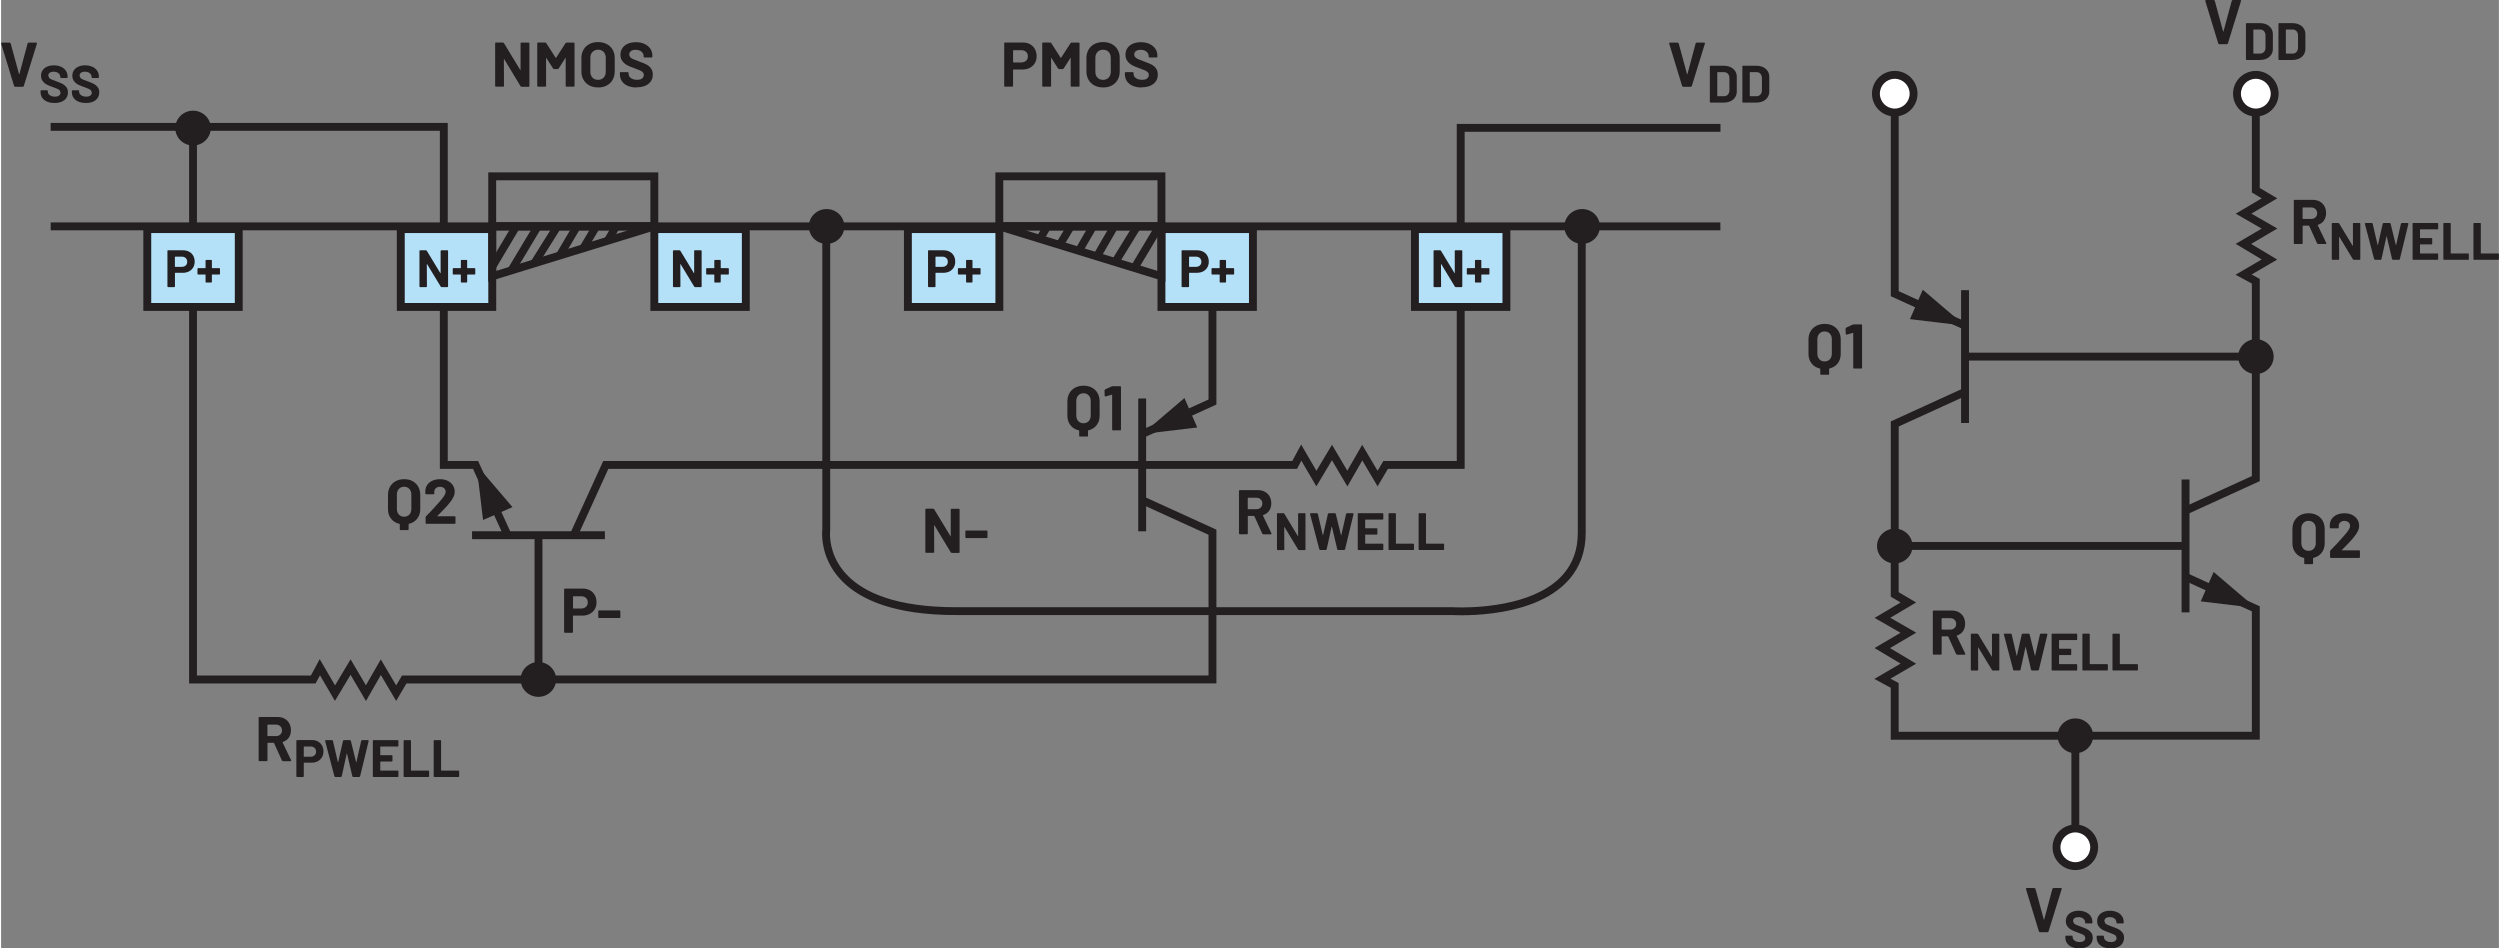 <?xml version="1.0" encoding="UTF-8"?><svg id="a" xmlns="http://www.w3.org/2000/svg" width="6.59in" height="2.5in" viewBox="0 0 474.83 180.29"><rect x="0" y="0" width="474.83" height="180.29" fill="#808080" stroke="none"/><polygon points="373.65 61.24 360.73 55.35 360.73 21.5 359.23 21.5 359.23 56.31 373.02 62.6 373.65 61.24 373.65 61.24" fill="#231f20"/><polyline points="372.59 55.16 372.59 80.41 374.09 80.41 374.09 55.16" fill="#231f20"/><polyline points="428.48 67.04 373.48 67.04 373.48 68.54 428.48 68.54" fill="#231f20"/><polygon points="373.02 73.81 359.23 80.11 359.23 103.34 360.73 103.34 360.73 81.07 373.65 75.18 373.02 73.81 373.02 73.81" fill="#231f20"/><polygon points="362.87 60.67 373.34 61.92 365.31 55.08 362.87 60.67" fill="#231f20"/><polygon points="359.22 103.81 359.22 113.43 361.09 114.53 356.15 117.46 361.07 120.29 356.14 123.19 361.09 126.15 356.1 129.06 359.22 130.75 359.22 140.62 394.21 140.62 394.21 139.12 360.72 139.12 360.72 129.85 359.17 129.01 364.04 126.17 359.08 123.2 364.06 120.27 359.13 117.44 364.04 114.53 360.72 112.57 360.72 103.81 359.22 103.81 359.22 103.81" fill="#231f20"/><path d="M428.62,21.39c-1.98,0-3.58-1.61-3.58-3.58s1.6-3.58,3.58-3.58,3.58,1.6,3.58,3.58-1.61,3.58-3.58,3.58Z" fill="#fff"/><path d="M428.62,21.39v-.75c-1.56,0-2.83-1.27-2.83-2.83,0-1.57,1.27-2.83,2.83-2.83,1.56,0,2.83,1.27,2.83,2.83,0,1.56-1.27,2.83-2.83,2.83v1.5c2.39,0,4.33-1.94,4.33-4.33,0-2.4-1.94-4.33-4.33-4.33-2.39,0-4.33,1.94-4.33,4.33,0,2.39,1.94,4.33,4.33,4.33v-.75Z" fill="#231f20"/><polygon points="429.37 67.72 429.37 53.02 427.82 52.18 432.69 49.34 427.73 46.37 432.71 43.44 427.78 40.61 432.69 37.7 429.37 35.74 429.37 21.16 427.87 21.16 427.87 36.6 429.74 37.7 424.8 40.62 429.73 43.46 424.79 46.36 429.74 49.32 424.76 52.23 427.87 53.91 427.87 67.72 429.37 67.72 429.37 67.72" fill="#231f20"/><polygon points="414.95 110.33 427.87 116.22 427.87 139.11 393.78 139.11 393.78 140.61 429.37 140.61 429.37 115.26 415.58 108.97 414.95 110.33 414.95 110.33" fill="#231f20"/><polyline points="416.01 116.41 416.01 91.15 414.51 91.15 414.51 116.41" fill="#231f20"/><polyline points="359.98 104.53 415.12 104.53 415.12 103.03 359.98 103.03" fill="#231f20"/><polygon points="415.58 97.75 429.37 91.46 429.37 67.41 427.87 67.41 427.87 90.5 414.95 96.39 415.58 97.75 415.58 97.75" fill="#231f20"/><polygon points="418.15 114.32 428.62 115.57 420.6 108.73 418.15 114.32" fill="#231f20"/><polyline points="395.06 156.99 395.06 139.6 393.56 139.6 393.56 156.99" fill="#231f20"/><path d="M394.31,157.49c1.98,0,3.58,1.61,3.58,3.58s-1.6,3.58-3.58,3.58-3.58-1.6-3.58-3.58,1.61-3.58,3.58-3.58Z" fill="#fff"/><path d="M394.31,157.49v.75c1.56,0,2.83,1.27,2.83,2.83,0,1.57-1.27,2.83-2.83,2.83-1.56,0-2.83-1.27-2.83-2.83,0-1.56,1.27-2.83,2.83-2.83v-1.5c-2.39,0-4.33,1.94-4.33,4.33,0,2.4,1.94,4.33,4.33,4.33,2.39,0,4.33-1.94,4.33-4.33,0-2.39-1.94-4.33-4.33-4.33v.75Z" fill="#231f20"/><path d="M397.19,139.88h0c0-1.55-1.28-2.81-2.88-2.81s-2.88,1.26-2.88,2.81,1.29,2.81,2.88,2.81,2.88-1.26,2.88-2.81Z" fill="#231f20"/><path d="M397.19,139.88h.5c0-1.84-1.51-3.31-3.37-3.31-1.85,0-3.37,1.47-3.38,3.31,0,1.84,1.52,3.31,3.38,3.31,1.86,0,3.37-1.48,3.37-3.31h-1c0,1.27-1.05,2.31-2.38,2.31-1.32,0-2.37-1.05-2.38-2.31,0-1.27,1.06-2.31,2.38-2.31,1.33,0,2.37,1.04,2.38,2.31h.5Z" fill="#231f20"/><path d="M362.86,103.8h0c0-1.55-1.28-2.81-2.88-2.81s-2.88,1.26-2.88,2.81,1.29,2.81,2.88,2.81,2.88-1.26,2.88-2.81Z" fill="#231f20"/><path d="M362.86,103.8h.5c0-1.84-1.51-3.31-3.37-3.31-1.85,0-3.37,1.47-3.38,3.31,0,1.84,1.52,3.31,3.38,3.31,1.86,0,3.37-1.48,3.37-3.31h-1c0,1.27-1.05,2.31-2.38,2.31-1.32,0-2.37-1.05-2.38-2.31,0-1.27,1.06-2.31,2.38-2.31,1.33,0,2.37,1.04,2.38,2.31h.5Z" fill="#231f20"/><path d="M431.51,67.79h0c0-1.55-1.28-2.81-2.88-2.81s-2.88,1.26-2.88,2.81,1.29,2.81,2.88,2.81,2.88-1.26,2.88-2.81Z" fill="#231f20"/><path d="M431.51,67.79h.5c0-1.84-1.51-3.31-3.37-3.31-1.85,0-3.37,1.47-3.38,3.31,0,1.84,1.52,3.31,3.38,3.31,1.86,0,3.37-1.48,3.37-3.31h-1c0,1.27-1.05,2.31-2.38,2.31-1.32,0-2.37-1.05-2.38-2.31,0-1.27,1.06-2.31,2.38-2.31,1.33,0,2.37,1.04,2.38,2.31h.5Z" fill="#231f20"/><path d="M359.98,21.39c-1.98,0-3.58-1.61-3.58-3.58s1.6-3.58,3.58-3.58,3.58,1.6,3.58,3.58-1.61,3.58-3.58,3.58Z" fill="#fff"/><path d="M359.98,21.39v-.75c-1.56,0-2.83-1.27-2.83-2.83,0-1.57,1.27-2.83,2.83-2.83,1.56,0,2.83,1.27,2.83,2.83,0,1.56-1.27,2.83-2.83,2.83v1.5c2.39,0,4.33-1.94,4.33-4.33,0-2.4-1.94-4.33-4.33-4.33-2.39,0-4.33,1.94-4.33,4.33,0,2.39,1.94,4.33,4.33,4.33v-.75Z" fill="#231f20"/><polygon points="387.55 177.21 389.06 177.21 389.21 177.09 391.72 168.98 391.71 168.86 391.6 168.81 390.13 168.81 389.96 168.93 388.39 174.79 388.35 174.82 388.31 174.79 386.72 168.93 386.55 168.81 385.04 168.81 384.91 168.93 384.92 168.98 387.39 177.09 387.55 177.21" fill="#231f20"/><path d="M401.01,180.29c.79,0,1.41-.18,1.87-.54s.69-.86,.69-1.49c0-.42-.11-.76-.33-1.02-.22-.26-.46-.46-.73-.6-.27-.13-.64-.29-1.11-.46-.43-.15-.74-.27-.95-.36-.2-.09-.36-.19-.46-.31l-.16-.42c0-.23,.09-.42,.27-.55,.18-.13,.42-.2,.73-.2,.4,0,.71,.1,.95,.29,.23,.2,.34,.44,.34,.71v.08l.04,.08,.08,.04h1.15l.08-.04,.03-.08v-.15c0-.43-.11-.8-.33-1.12-.22-.32-.53-.58-.93-.75-.4-.18-.85-.27-1.35-.27s-.9,.08-1.27,.24-.65,.39-.86,.69c-.21,.3-.31,.65-.31,1.05s.11,.75,.32,1.02c.21,.28,.47,.5,.78,.66,.31,.16,.69,.32,1.14,.47,.4,.15,.69,.26,.88,.34,.18,.08,.33,.18,.43,.29l.16,.41c0,.22-.09,.41-.26,.55-.17,.15-.44,.23-.79,.23-.42,0-.75-.09-1-.28-.25-.18-.37-.41-.37-.67v-.15l-.04-.08-.08-.03h-1.14l-.09,.03-.03,.08v.22c0,.42,.11,.79,.32,1.1,.22,.32,.53,.56,.93,.73,.4,.17,.87,.25,1.4,.25Zm-5.95,0c.79,0,1.41-.18,1.87-.54s.69-.86,.69-1.49c0-.42-.11-.76-.33-1.02-.22-.26-.46-.46-.73-.6-.27-.13-.64-.29-1.11-.46-.43-.15-.74-.27-.95-.36-.2-.09-.36-.19-.46-.31l-.16-.42c0-.23,.09-.42,.27-.55,.18-.13,.42-.2,.73-.2,.4,0,.71,.1,.95,.29,.23,.2,.34,.44,.34,.71v.08l.04,.08,.08,.04h1.15l.08-.04,.03-.08v-.15c0-.43-.11-.8-.33-1.12-.22-.32-.53-.58-.93-.75-.4-.18-.85-.27-1.35-.27s-.9,.08-1.27,.24-.65,.39-.86,.69c-.21,.3-.31,.65-.31,1.05s.11,.75,.32,1.02c.21,.28,.47,.5,.78,.66,.31,.16,.69,.32,1.14,.47,.4,.15,.69,.26,.88,.34,.18,.08,.33,.18,.43,.29l.16,.41c0,.22-.09,.41-.26,.55-.17,.15-.44,.23-.79,.23-.42,0-.75-.09-1-.28-.25-.18-.37-.41-.37-.67v-.15l-.04-.08-.08-.03h-1.14l-.09,.03-.03,.08v.22c0,.42,.11,.79,.32,1.1,.22,.32,.53,.56,.93,.73,.4,.17,.87,.25,1.4,.25Z" fill="#231f20"/><path d="M444.99,104.54l.18-.18c.57-.58,1-1.02,1.28-1.32,.29-.3,.56-.61,.8-.92,.34-.41,.59-.79,.76-1.14s.25-.7,.25-1.03c0-.44-.11-.84-.34-1.2-.23-.36-.55-.65-.97-.86s-.91-.32-1.48-.32c-.51,0-.97,.09-1.39,.26-.41,.18-.74,.43-.99,.76-.25,.33-.38,.71-.41,1.15v.56l.04,.1,.1,.04h1.42l.1-.04,.04-.1v-.3c0-.3,.1-.53,.3-.71,.2-.18,.46-.27,.78-.27s.58,.09,.78,.27c.2,.18,.3,.41,.3,.69,0,.39-.36,.99-1.09,1.8-.23,.24-.46,.49-.68,.76-.1,.11-.36,.39-.77,.85-.41,.45-.81,.87-1.2,1.25l-.07,.18v1.1l.04,.1,.1,.04h5.4l.1-.04,.04-.1v-1.16l-.04-.1-.1-.04h-3.25l-.05-.02v-.05Zm-4.97-1.31c0,.44-.13,.8-.38,1.07-.25,.27-.59,.41-1,.41s-.74-.14-.99-.41c-.25-.27-.38-.63-.38-1.07v-2.74c0-.44,.13-.8,.38-1.07,.25-.27,.58-.41,.99-.41s.75,.14,1,.41c.25,.27,.38,.63,.38,1.07v2.74Zm-1.38-5.66c-.6,0-1.13,.13-1.6,.38s-.82,.6-1.08,1.06c-.26,.45-.38,.98-.38,1.58v2.69c0,.71,.2,1.32,.59,1.81,.39,.5,.92,.82,1.6,.98l.05,.06v.97l.04,.1,.1,.04h1.4l.1-.04,.04-.1v-.98l.05-.06c.67-.16,1.2-.49,1.58-.98s.58-1.09,.58-1.81v-2.69c0-.6-.13-1.13-.38-1.58-.26-.46-.62-.81-1.08-1.06s-1-.37-1.61-.37Z" fill="#231f20"/><polygon points="421.63 8.4 423.15 8.4 423.3 8.28 425.81 .17 425.8 .05 425.69 0 424.21 0 424.05 .12 422.47 5.98 422.44 6.01 422.4 5.98 420.81 .12 420.64 0 419.13 0 418.99 .12 419.01 .17 421.48 8.28 421.63 8.4" fill="#231f20"/><path d="M434.33,10.14V5.66l.05-.05h1.2c.32,0,.58,.1,.77,.31,.19,.21,.29,.48,.29,.83v2.3c0,.35-.11,.62-.29,.83-.19,.21-.44,.31-.75,.31h-1.21l-.05-.05Zm-1.29,1.26h2.5c.5,0,.94-.09,1.31-.26s.67-.43,.88-.75c.21-.32,.31-.69,.31-1.11v-2.76c0-.42-.1-.79-.31-1.11-.21-.32-.5-.57-.88-.75-.38-.18-.81-.26-1.31-.26h-2.5l-.09,.04-.03,.08v6.76l.03,.08,.09,.04Zm-4.89-1.26V5.66l.05-.05h1.2c.32,0,.58,.1,.77,.31,.19,.21,.29,.48,.29,.83v2.3c0,.35-.11,.62-.29,.83-.19,.21-.44,.31-.75,.31h-1.21l-.05-.05Zm-1.29,1.26h2.5c.5,0,.94-.09,1.31-.26s.67-.43,.88-.75c.21-.32,.31-.69,.31-1.11v-2.76c0-.42-.1-.79-.31-1.11-.21-.32-.5-.57-.88-.75-.38-.18-.81-.26-1.31-.26h-2.5l-.09,.04-.03,.08v6.76l.03,.08,.09,.04Z" fill="#231f20"/><path d="M437.57,39.44h1.57c.34,0,.61,.1,.82,.31,.21,.2,.32,.47,.32,.79s-.11,.58-.32,.78c-.21,.2-.49,.3-.82,.3h-1.57l-.06-.06v-2.05l.06-.06Zm2.86,6.95h1.48l.13-.1-.02-.07-1.63-3.4,.04-.08c.49-.16,.87-.43,1.14-.82,.27-.39,.41-.85,.41-1.4,0-.5-.11-.95-.32-1.33s-.51-.68-.9-.89c-.39-.21-.84-.31-1.35-.31h-3.43l-.1,.04-.04,.1v8.11l.04,.1,.1,.04h1.4l.1-.04,.04-.1v-3.28l.06-.06h1.12l.07,.05,1.5,3.32,.17,.11Z" fill="#231f20"/><path d="M470.1,49.39h4.61l.08-.04,.04-.08v-.97l-.04-.08-.08-.04h-3.27l-.05-.05v-5.62l-.03-.08-.08-.04h-1.17l-.09,.04-.03,.08v6.76l.03,.08,.09,.04Zm-5.72,0h4.61l.08-.04,.04-.08v-.97l-.04-.08-.08-.04h-3.27l-.05-.05v-5.62l-.03-.08-.08-.04h-1.17l-.09,.04-.03,.08v6.76l.03,.08,.09,.04Zm-1.1-5.91v-.97l-.04-.08-.08-.04h-4.62l-.09,.04-.03,.08v6.76l.03,.08,.09,.04h4.62l.08-.04,.04-.08v-.97l-.04-.08-.08-.04h-3.28l-.05-.05v-1.62l.05-.05h2.15l.08-.04,.04-.08v-.97l-.04-.09-.08-.03h-2.15l-.05-.05v-1.55l.05-.05h3.28l.08-.04,.04-.08Zm-12.02,5.91h1.11l.13-.11,.95-4.32,.03-.04,.03,.04,1.02,4.33,.13,.1h1.19l.14-.1,1.64-6.77-.11-.13h-1.18l-.13,.11-.92,4.06-.03,.04-.03-.04-1-4.07-.14-.1h-1.21l-.13,.11-.92,4.06-.03,.04-.03-.04-.95-4.07-.13-.1h-1.24l-.11,.09v.04l1.78,6.77,.14,.1Zm-4.18-6.88v4.25l-.05-.03-2.58-4.26-.14-.08h-1.13l-.09,.04-.03,.08v6.76l.03,.08,.09,.04h1.17l.08-.04,.03-.08-.02-4.22,.02-.04,.04,.02,2.59,4.28,.14,.08h1.13l.08-.04,.04-.08v-6.76l-.04-.08-.08-.04h-1.17l-.08,.04-.04,.08Z" fill="#231f20"/><path d="M368.95,117.51h1.57c.34,0,.61,.1,.82,.31,.21,.2,.32,.47,.32,.79s-.11,.58-.32,.78c-.21,.2-.49,.3-.82,.3h-1.57l-.06-.06v-2.05l.06-.06Zm2.86,6.95h1.48l.13-.1-.02-.07-1.63-3.4,.04-.08c.49-.16,.87-.43,1.14-.82,.27-.39,.41-.85,.41-1.4,0-.5-.11-.95-.32-1.33s-.51-.68-.9-.89c-.39-.21-.84-.31-1.35-.31h-3.43l-.1,.04-.04,.1v8.11l.04,.1,.1,.04h1.4l.1-.04,.04-.1v-3.28l.06-.06h1.12l.07,.05,1.5,3.32,.17,.11Z" fill="#231f20"/><path d="M401.48,127.46h4.61l.08-.04,.04-.08v-.97l-.04-.08-.08-.04h-3.27l-.05-.05v-5.62l-.03-.08-.08-.04h-1.17l-.09,.04-.03,.08v6.76l.03,.08,.09,.04Zm-5.72,0h4.61l.08-.04,.04-.08v-.97l-.04-.08-.08-.04h-3.27l-.05-.05v-5.62l-.03-.08-.08-.04h-1.17l-.09,.04-.03,.08v6.76l.03,.08,.09,.04Zm-1.1-5.91v-.97l-.04-.08-.08-.04h-4.62l-.09,.04-.03,.08v6.76l.03,.08,.09,.04h4.62l.08-.04,.04-.08v-.97l-.04-.08-.08-.04h-3.28l-.05-.05v-1.62l.05-.05h2.15l.08-.04,.04-.08v-.97l-.04-.09-.08-.03h-2.15l-.05-.05v-1.55l.05-.05h3.28l.08-.04,.04-.08Zm-12.02,5.91h1.11l.13-.11,.95-4.32,.03-.04,.03,.04,1.02,4.33,.13,.1h1.19l.14-.1,1.64-6.77-.11-.13h-1.18l-.13,.11-.92,4.06-.03,.04-.03-.04-1-4.07-.14-.1h-1.21l-.13,.11-.92,4.06-.03,.04-.03-.04-.95-4.07-.13-.1h-1.24l-.11,.09v.04l1.78,6.77,.14,.1Zm-4.18-6.88v4.25l-.05-.03-2.58-4.26-.14-.08h-1.13l-.09,.04-.03,.08v6.76l.03,.08,.09,.04h1.17l.08-.04,.03-.08-.02-4.22,.02-.04,.04,.02,2.59,4.28,.14,.08h1.13l.08-.04,.04-.08v-6.76l-.04-.08-.08-.04h-1.17l-.08,.04-.04,.08Z" fill="#231f20"/><path d="M352,61.7l-1.26,.59-.11,.17,.04,1.03,.11,.13h.05l1.19-.34h.05l.02,.06v6.58l.04,.1,.1,.04h1.4l.1-.04,.04-.1v-8.11l-.04-.1-.1-.04h-1.45l-.18,.04Zm-3.98,5.53c0,.44-.13,.8-.38,1.07-.25,.27-.59,.41-1,.41s-.74-.14-.99-.41c-.25-.27-.38-.63-.38-1.07v-2.74c0-.44,.13-.8,.38-1.07,.25-.27,.58-.41,.99-.41s.75,.14,1,.41c.25,.27,.38,.63,.38,1.07v2.74Zm-1.38-5.66c-.6,0-1.13,.13-1.6,.38s-.82,.6-1.08,1.06c-.26,.45-.38,.98-.38,1.58v2.69c0,.71,.2,1.32,.59,1.81,.39,.5,.92,.82,1.6,.98l.05,.06v.97l.04,.1,.1,.04h1.4l.1-.04,.04-.1v-.98l.05-.06c.67-.16,1.2-.49,1.58-.98s.58-1.09,.58-1.81v-2.69c0-.6-.13-1.13-.38-1.58-.26-.46-.62-.81-1.08-1.06s-1-.37-1.61-.37Z" fill="#231f20"/><polygon points="102.11 128.42 76.21 128.42 75.1 130.29 72.18 125.35 69.35 130.27 66.44 125.34 63.48 130.29 60.57 125.3 58.89 128.42 37.23 128.42 37.23 23.9 35.74 23.9 35.74 129.92 59.78 129.92 60.62 128.37 63.46 133.24 66.43 128.28 69.36 133.26 72.19 128.32 75.1 133.24 77.06 129.92 102.11 129.92 102.11 128.42 102.11 128.42" fill="#231f20"/><polygon points="216.94 89.13 246.35 89.13 247.18 87.58 250.03 92.45 252.99 87.49 255.93 92.47 258.76 87.53 261.67 92.45 263.63 89.13 278.22 89.13 278.22 25.06 326.85 25.06 326.85 23.56 276.72 23.56 276.72 87.63 262.77 87.63 261.67 89.5 258.74 84.56 255.91 89.48 253 84.55 250.04 89.5 247.14 84.51 245.45 87.63 216.94 87.63 216.94 89.13 216.94 89.13" fill="#231f20"/><polygon points="96.97 101.42 90.68 87.63 84.91 87.63 84.91 23.37 9.42 23.37 9.42 24.87 83.41 24.87 83.41 89.13 89.71 89.13 95.61 102.05 96.97 101.42 96.97 101.42" fill="#231f20"/><polyline points="89.53 102.49 114.78 102.49 114.78 100.99 89.53 100.99" fill="#231f20"/><polyline points="102.91 129.15 102.91 101.88 101.41 101.88 101.41 129.15" fill="#231f20"/><polygon points="109.55 102.05 115.44 89.13 216.71 89.13 216.71 87.63 114.47 87.63 108.18 101.42 109.55 102.05 109.55 102.05" fill="#231f20"/><polygon points="91.62 98.85 90.37 88.38 97.21 96.4 91.62 98.85" fill="#231f20"/><polygon points="217.23 83.19 231.03 76.9 231.03 58.41 229.53 58.41 229.53 75.94 216.61 81.83 217.23 83.19 217.23 83.19" fill="#231f20"/><polyline points="216.17 75.75 216.17 101 217.67 101 217.67 75.75" fill="#231f20"/><polygon points="216.61 95.77 229.53 101.66 229.53 128.41 103.36 128.41 103.36 129.91 231.03 129.91 231.03 100.69 217.23 94.4 216.61 95.77 216.61 95.77" fill="#231f20"/><polygon points="227.39 81.26 216.92 82.51 224.95 75.67 227.39 81.26" fill="#231f20"/><path d="M105.01,129.16h0c0-1.55-1.28-2.81-2.88-2.81s-2.88,1.26-2.88,2.81,1.29,2.81,2.88,2.81,2.88-1.26,2.88-2.81Z" fill="#231f20"/><path d="M105.01,129.16h.5c0-1.84-1.51-3.31-3.37-3.31-1.85,0-3.37,1.47-3.38,3.31,0,1.84,1.52,3.31,3.38,3.31,1.86,0,3.37-1.48,3.37-3.31h-1c0,1.27-1.05,2.31-2.38,2.31-1.32,0-2.37-1.05-2.38-2.31,0-1.27,1.06-2.31,2.38-2.31,1.33,0,2.37,1.04,2.38,2.31h.5Z" fill="#231f20"/><rect x="27.79" y="43.55" width="17.39" height="14.8" fill="#b4e0f8"/><polygon points="45.18 58.35 45.18 57.6 28.54 57.6 28.54 44.3 44.43 44.3 44.43 58.35 45.18 58.35 45.18 57.6 45.18 58.35 45.93 58.35 45.93 42.8 27.04 42.8 27.04 59.1 45.93 59.1 45.93 58.35 45.18 58.35" fill="#231f20"/><path d="M41.49,50.97h-1.37l-.05-.05v-1.38l-.04-.09-.08-.04h-.96l-.08,.04-.04,.09v1.38l-.05,.05h-1.37l-.08,.04-.04,.08v.97l.04,.09,.08,.04h1.37l.05,.05v1.35l.04,.09,.08,.03h.96l.08-.03,.04-.09v-1.35l.05-.05h1.37l.08-.04,.04-.09v-.97l-.04-.08-.08-.04Zm-7.13-.24h-1.27l-.05-.05v-1.84l.05-.05h1.27c.31,0,.55,.09,.74,.27,.19,.18,.28,.42,.28,.71s-.09,.52-.28,.69c-.19,.18-.43,.26-.74,.26Zm.21-3.16h-2.82l-.09,.03-.04,.09v6.77l.04,.08,.09,.04h1.17l.09-.04,.04-.08v-2.55l.05-.05h1.42c.45,0,.84-.09,1.19-.26,.34-.18,.61-.43,.8-.74,.19-.32,.29-.69,.29-1.11s-.09-.81-.28-1.14c-.18-.33-.44-.58-.78-.76-.33-.18-.72-.27-1.16-.27Z" fill="#231f20"/><rect x="268.77" y="43.55" width="17.39" height="14.8" fill="#b4e0f8"/><polygon points="286.16 58.35 286.16 57.6 269.52 57.6 269.52 44.3 285.41 44.3 285.41 58.35 286.16 58.35 286.16 57.6 286.16 58.35 286.91 58.35 286.91 42.8 268.02 42.8 268.02 59.1 286.91 59.1 286.91 58.35 286.16 58.35" fill="#231f20"/><path d="M282.81,50.97h-1.37l-.05-.05v-1.38l-.04-.09-.08-.04h-.96l-.09,.04-.04,.09v1.38l-.05,.05h-1.37l-.09,.04-.04,.08v.97l.04,.09,.09,.04h1.37l.05,.05v1.35l.04,.09,.09,.03h.96l.08-.03,.04-.09v-1.35l.05-.05h1.37l.08-.04,.04-.09v-.97l-.04-.08-.08-.04Zm-6.47-3.27v4.25l-.05-.03-2.58-4.26-.14-.08h-1.13l-.09,.04-.04,.08v6.76l.04,.08,.09,.04h1.17l.09-.04,.04-.08-.02-4.22,.02-.04,.04,.02,2.59,4.28,.14,.08h1.13l.09-.04,.04-.08v-6.76l-.04-.08-.09-.04h-1.17l-.09,.04-.04,.08Z" fill="#231f20"/><rect x="75.98" y="43.55" width="17.39" height="14.8" fill="#b4e0f8"/><polygon points="93.37 58.35 93.37 57.6 76.73 57.6 76.73 44.3 92.62 44.3 92.62 58.35 93.37 58.35 93.37 57.6 93.37 58.35 94.12 58.35 94.12 42.8 75.23 42.8 75.23 59.1 94.12 59.1 94.12 58.35 93.37 58.35" fill="#231f20"/><path d="M90.02,50.97h-1.37l-.05-.05v-1.38l-.04-.09-.08-.04h-.96l-.08,.04-.04,.09v1.38l-.05,.05h-1.37l-.08,.04-.04,.08v.97l.04,.09,.08,.04h1.37l.05,.05v1.35l.04,.09,.08,.03h.96l.08-.03,.04-.09v-1.35l.05-.05h1.37l.08-.04,.04-.09v-.97l-.04-.08-.08-.04Zm-6.47-3.27v4.25l-.05-.03-2.58-4.26-.14-.08h-1.13l-.08,.04-.04,.08v6.76l.04,.08,.08,.04h1.17l.09-.04,.04-.08-.02-4.22,.02-.04,.04,.02,2.59,4.28,.14,.08h1.13l.09-.04,.03-.08v-6.76l-.03-.08-.09-.04h-1.17l-.09,.04-.03,.08Z" fill="#231f20"/><rect x="124.18" y="43.55" width="17.39" height="14.8" fill="#b4e0f8"/><polygon points="141.57 58.35 141.57 57.6 124.93 57.6 124.93 44.3 140.82 44.3 140.82 58.35 141.57 58.35 141.57 57.6 141.57 58.35 142.32 58.35 142.32 42.8 123.43 42.8 123.43 59.1 142.32 59.1 142.32 58.35 141.57 58.35" fill="#231f20"/><path d="M138.22,50.97h-1.37l-.05-.05v-1.38l-.04-.09-.09-.04h-.96l-.09,.04-.04,.09v1.38l-.05,.05h-1.37l-.09,.04-.04,.08v.97l.04,.09,.09,.04h1.37l.05,.05v1.35l.04,.09,.09,.03h.96l.09-.03,.04-.09v-1.35l.05-.05h1.37l.09-.04,.03-.09v-.97l-.03-.08-.09-.04Zm-6.47-3.27v4.25l-.05-.03-2.58-4.26-.14-.08h-1.13l-.09,.04-.04,.08v6.76l.04,.08,.09,.04h1.17l.08-.04,.04-.08-.02-4.22,.02-.04,.04,.02,2.59,4.28,.14,.08h1.13l.09-.04,.04-.08v-6.76l-.04-.08-.09-.04h-1.17l-.09,.04-.04,.08Z" fill="#231f20"/><rect x="172.38" y="43.55" width="17.39" height="14.8" fill="#b4e0f8"/><polygon points="189.77 58.35 189.77 57.6 173.13 57.6 173.13 44.3 189.02 44.3 189.02 58.35 189.77 58.35 189.77 57.6 189.77 58.35 190.52 58.35 190.52 42.8 171.63 42.8 171.63 59.1 190.52 59.1 190.52 58.35 189.77 58.35" fill="#231f20"/><path d="M186.08,50.97h-1.37l-.05-.05v-1.38l-.04-.09-.09-.04h-.96l-.09,.04-.04,.09v1.38l-.05,.05h-1.37l-.09,.04-.04,.08v.97l.04,.09,.09,.04h1.37l.05,.05v1.35l.04,.09,.09,.03h.96l.09-.03,.04-.09v-1.35l.05-.05h1.37l.09-.04,.03-.09v-.97l-.03-.08-.09-.04Zm-7.13-.24h-1.27l-.05-.05v-1.84l.05-.05h1.27c.31,0,.55,.09,.74,.27,.19,.18,.28,.42,.28,.71s-.09,.52-.28,.69c-.19,.18-.43,.26-.74,.26Zm.21-3.16h-2.82l-.09,.03-.04,.09v6.77l.04,.08,.09,.04h1.17l.08-.04,.04-.08v-2.55l.05-.05h1.42c.45,0,.84-.09,1.19-.26,.34-.18,.61-.43,.8-.74,.19-.32,.29-.69,.29-1.11s-.09-.81-.28-1.14c-.18-.33-.44-.58-.78-.76-.33-.18-.72-.27-1.16-.27Z" fill="#231f20"/><rect x="220.58" y="43.55" width="17.39" height="14.8" fill="#b4e0f8"/><polygon points="237.97 58.35 237.97 57.6 221.33 57.6 221.33 44.3 237.22 44.3 237.22 58.35 237.97 58.35 237.97 57.6 237.97 58.35 238.72 58.35 238.72 42.8 219.83 42.8 219.83 59.1 238.72 59.1 238.72 58.35 237.97 58.35" fill="#231f20"/><path d="M234.28,50.97h-1.37l-.05-.05v-1.38l-.04-.09-.08-.04h-.96l-.09,.04-.04,.09v1.38l-.05,.05h-1.37l-.09,.04-.04,.08v.97l.04,.09,.09,.04h1.37l.05,.05v1.35l.04,.09,.09,.03h.96l.08-.03,.04-.09v-1.35l.05-.05h1.37l.08-.04,.04-.09v-.97l-.04-.08-.08-.04Zm-7.13-.24h-1.27l-.05-.05v-1.84l.05-.05h1.27c.31,0,.55,.09,.74,.27,.19,.18,.28,.42,.28,.71s-.09,.52-.28,.69c-.19,.18-.43,.26-.74,.26Zm.21-3.16h-2.82l-.09,.03-.04,.09v6.77l.04,.08,.09,.04h1.17l.08-.04,.04-.08v-2.55l.05-.05h1.42c.45,0,.84-.09,1.19-.26,.34-.18,.61-.43,.8-.74,.19-.32,.29-.69,.29-1.11s-.09-.81-.28-1.14c-.18-.33-.44-.58-.78-.76-.33-.18-.72-.27-1.16-.27Z" fill="#231f20"/><polyline points="9.43 43.78 326.83 43.78 326.83 42.28 9.43 42.28" fill="#231f20"/><path d="M50.69,137.75h1.57c.34,0,.61,.1,.82,.31,.21,.2,.32,.47,.32,.79s-.11,.58-.32,.78c-.21,.2-.49,.3-.82,.3h-1.57l-.06-.06v-2.05l.06-.06Zm2.86,6.95h1.48l.13-.1-.02-.07-1.63-3.4,.04-.08c.49-.16,.87-.43,1.14-.82,.27-.39,.41-.85,.41-1.4,0-.5-.11-.95-.32-1.33s-.51-.68-.9-.89c-.39-.21-.84-.31-1.35-.31h-3.43l-.1,.04-.04,.1v8.11l.04,.1,.1,.04h1.4l.1-.04,.04-.1v-3.28l.06-.06h1.12l.07,.05,1.5,3.32,.17,.11Z" fill="#231f20"/><path d="M82.35,147.7h4.61l.08-.04,.04-.08v-.97l-.04-.08-.08-.04h-3.27l-.05-.05v-5.62l-.03-.08-.08-.04h-1.17l-.09,.04-.03,.08v6.76l.03,.08,.09,.04Zm-5.72,0h4.61l.08-.04,.04-.08v-.97l-.04-.08-.08-.04h-3.27l-.05-.05v-5.62l-.03-.08-.08-.04h-1.17l-.09,.04-.03,.08v6.76l.03,.08,.09,.04Zm-1.1-5.91v-.97l-.04-.08-.08-.04h-4.62l-.09,.04-.03,.08v6.76l.03,.08,.09,.04h4.62l.08-.04,.04-.08v-.97l-.04-.08-.08-.04h-3.28l-.05-.05v-1.62l.05-.05h2.15l.08-.04,.04-.08v-.97l-.04-.09-.08-.03h-2.15l-.05-.05v-1.55l.05-.05h3.28l.08-.04,.04-.08Zm-12.02,5.91h1.11l.13-.11,.95-4.32,.03-.04,.03,.04,1.02,4.33,.13,.1h1.19l.14-.1,1.64-6.77-.11-.13h-1.18l-.13,.11-.92,4.06-.03,.04-.03-.04-1-4.07-.14-.1h-1.21l-.13,.11-.92,4.06-.03,.04-.03-.04-.95-4.07-.13-.1h-1.24l-.11,.09v.04l1.78,6.77,.14,.1Zm-4.65-3.85h-1.27l-.05-.05v-1.84l.05-.05h1.27c.31,0,.55,.09,.74,.27,.19,.18,.28,.42,.28,.71s-.09,.52-.28,.69-.43,.27-.74,.27Zm.21-3.16h-2.82l-.08,.04-.04,.08v6.77l.04,.08,.08,.04h1.17l.08-.04,.04-.08v-2.55l.05-.05h1.42c.45,0,.84-.09,1.18-.27,.34-.18,.61-.42,.8-.75,.19-.32,.29-.69,.29-1.11s-.09-.8-.28-1.13c-.18-.33-.44-.58-.77-.77-.33-.18-.72-.27-1.16-.27Z" fill="#231f20"/><path d="M82.96,98.06l.18-.18c.57-.58,1-1.02,1.28-1.32,.29-.3,.56-.61,.8-.92,.34-.41,.59-.79,.76-1.14s.25-.7,.25-1.03c0-.44-.11-.84-.34-1.2-.23-.36-.55-.65-.97-.86s-.91-.32-1.48-.32c-.51,0-.97,.09-1.39,.26-.41,.18-.74,.43-.99,.76-.25,.33-.38,.71-.41,1.15v.56l.04,.1,.1,.04h1.42l.1-.04,.04-.1v-.3c0-.3,.1-.53,.3-.71,.2-.18,.46-.27,.78-.27s.58,.09,.78,.27c.2,.18,.3,.41,.3,.69,0,.39-.36,.99-1.09,1.8-.23,.24-.46,.49-.68,.76-.1,.11-.36,.39-.77,.85-.41,.45-.81,.87-1.2,1.25l-.07,.18v1.1l.04,.1,.1,.04h5.4l.1-.04,.04-.1v-1.16l-.04-.1-.1-.04h-3.25l-.05-.02v-.05Zm-4.97-1.31c0,.44-.13,.8-.38,1.07-.25,.27-.59,.41-1,.41s-.74-.14-.99-.41c-.25-.27-.38-.63-.38-1.07v-2.74c0-.44,.13-.8,.38-1.07,.25-.27,.58-.41,.99-.41s.75,.14,1,.41c.25,.27,.38,.63,.38,1.07v2.74Zm-1.38-5.66c-.6,0-1.13,.13-1.6,.38s-.82,.6-1.08,1.06c-.26,.45-.38,.98-.38,1.58v2.69c0,.71,.2,1.32,.59,1.81,.39,.5,.92,.82,1.6,.98l.05,.06v.97l.04,.1,.1,.04h1.4l.1-.04,.04-.1v-.98l.05-.06c.67-.16,1.2-.49,1.58-.98s.58-1.09,.58-1.81v-2.69c0-.6-.13-1.13-.38-1.58-.26-.46-.62-.81-1.08-1.06s-1-.37-1.61-.37Z" fill="#231f20"/><path d="M113.66,117.48h3.92l.1-.04,.04-.1v-1.16l-.04-.1-.1-.04h-3.92l-.1,.04-.04,.1v1.16l.04,.1,.1,.04Zm-3.36-1.8h-1.52l-.06-.06v-2.21l.06-.06h1.52c.37,0,.66,.11,.89,.32s.34,.5,.34,.85-.11,.62-.34,.83c-.22,.21-.52,.32-.89,.32Zm.25-3.79h-3.38l-.1,.04-.04,.1v8.12l.04,.1,.1,.04h1.4l.1-.04,.04-.1v-3.06l.06-.06h1.7c.54,0,1.01-.11,1.42-.32s.73-.51,.96-.89c.23-.38,.34-.83,.34-1.33s-.11-.97-.33-1.36c-.22-.4-.53-.7-.93-.92s-.86-.32-1.39-.32Z" fill="#231f20"/><path d="M237.05,94.62h1.57c.34,0,.61,.1,.82,.31,.21,.2,.32,.47,.32,.79s-.11,.58-.32,.78c-.21,.2-.49,.3-.82,.3h-1.57l-.06-.06v-2.05l.06-.06Zm2.86,6.95h1.48l.13-.1-.02-.07-1.63-3.4,.04-.08c.49-.16,.87-.43,1.14-.82,.27-.39,.41-.85,.41-1.4,0-.5-.11-.95-.32-1.33s-.51-.68-.9-.89c-.39-.21-.84-.31-1.35-.31h-3.43l-.1,.04-.04,.1v8.11l.04,.1,.1,.04h1.4l.1-.04,.04-.1v-3.28l.06-.06h1.12l.07,.05,1.5,3.32,.17,.11Z" fill="#231f20"/><path d="M269.58,104.56h4.61l.08-.04,.04-.08v-.97l-.04-.08-.08-.04h-3.27l-.05-.05v-5.62l-.03-.08-.08-.04h-1.17l-.09,.04-.03,.08v6.76l.03,.08,.09,.04Zm-5.72,0h4.61l.08-.04,.04-.08v-.97l-.04-.08-.08-.04h-3.27l-.05-.05v-5.62l-.03-.08-.08-.04h-1.17l-.09,.04-.03,.08v6.76l.03,.08,.09,.04Zm-1.1-5.91v-.97l-.04-.08-.08-.04h-4.62l-.09,.04-.03,.08v6.76l.03,.08,.09,.04h4.62l.08-.04,.04-.08v-.97l-.04-.08-.08-.04h-3.28l-.05-.05v-1.62l.05-.05h2.15l.08-.04,.04-.08v-.97l-.04-.09-.08-.03h-2.15l-.05-.05v-1.55l.05-.05h3.28l.08-.04,.04-.08Zm-12.02,5.91h1.11l.13-.11,.95-4.32,.03-.04,.03,.04,1.02,4.33,.13,.1h1.19l.14-.1,1.64-6.77-.11-.13h-1.18l-.13,.11-.92,4.06-.03,.04-.03-.04-1-4.07-.14-.1h-1.21l-.13,.11-.92,4.06-.03,.04-.03-.04-.95-4.07-.13-.1h-1.24l-.11,.09v.04l1.78,6.77,.14,.1Zm-4.18-6.88v4.25l-.05-.03-2.58-4.26-.14-.08h-1.13l-.09,.04-.03,.08v6.76l.03,.08,.09,.04h1.17l.08-.04,.03-.08-.02-4.22,.02-.04,.04,.02,2.59,4.28,.14,.08h1.13l.08-.04,.04-.08v-6.76l-.04-.08-.08-.04h-1.17l-.08,.04-.04,.08Z" fill="#231f20"/><path d="M211.12,73.45l-1.26,.59-.11,.17,.04,1.03,.11,.13h.05l1.19-.34h.05l.02,.06v6.58l.04,.1,.1,.04h1.4l.1-.04,.04-.1v-8.11l-.04-.1-.1-.04h-1.45l-.18,.04Zm-3.98,5.53c0,.44-.13,.8-.38,1.07-.25,.27-.59,.41-1,.41s-.74-.14-.99-.41c-.25-.27-.38-.63-.38-1.07v-2.74c0-.44,.13-.8,.38-1.07,.25-.27,.58-.41,.99-.41s.75,.14,1,.41c.25,.27,.38,.63,.38,1.07v2.74Zm-1.38-5.66c-.6,0-1.13,.13-1.6,.38s-.82,.6-1.08,1.06c-.26,.45-.38,.98-.38,1.58v2.69c0,.71,.2,1.32,.59,1.81,.39,.5,.92,.82,1.6,.98l.05,.06v.97l.04,.1,.1,.04h1.4l.1-.04,.04-.1v-.98l.05-.06c.67-.16,1.2-.49,1.58-.98s.58-1.09,.58-1.81v-2.69c0-.6-.13-1.13-.38-1.58-.26-.46-.62-.81-1.08-1.06s-1-.37-1.61-.37Z" fill="#231f20"/><polygon points="319.73 16.5 321.24 16.5 321.39 16.38 323.9 8.27 323.89 8.15 323.78 8.1 322.31 8.1 322.14 8.22 320.57 14.08 320.53 14.11 320.49 14.08 318.9 8.22 318.73 8.1 317.22 8.1 317.09 8.22 317.1 8.27 319.57 16.38 319.73 16.5" fill="#231f20"/><path d="M332.42,18.24v-4.48l.05-.05h1.2c.32,0,.58,.1,.77,.31,.19,.21,.29,.48,.29,.83v2.3c0,.35-.11,.62-.29,.83-.19,.21-.44,.31-.75,.31h-1.21l-.05-.05Zm-1.29,1.26h2.5c.5,0,.94-.09,1.31-.26s.67-.43,.88-.75c.21-.32,.31-.69,.31-1.11v-2.76c0-.42-.1-.79-.31-1.11-.21-.32-.5-.57-.88-.75-.38-.18-.81-.26-1.31-.26h-2.5l-.09,.04-.03,.08v6.76l.03,.08,.09,.04Zm-4.89-1.26v-4.48l.05-.05h1.2c.32,0,.58,.1,.77,.31,.19,.21,.29,.48,.29,.83v2.3c0,.35-.11,.62-.29,.83-.19,.21-.44,.31-.75,.31h-1.21l-.05-.05Zm-1.29,1.26h2.5c.5,0,.94-.09,1.31-.26s.67-.43,.88-.75c.21-.32,.31-.69,.31-1.11v-2.76c0-.42-.1-.79-.31-1.11-.21-.32-.5-.57-.88-.75-.38-.18-.81-.26-1.31-.26h-2.5l-.09,.04-.03,.08v6.76l.03,.08,.09,.04Z" fill="#231f20"/><polygon points="2.64 16.5 4.15 16.5 4.31 16.38 6.82 8.27 6.8 8.15 6.7 8.1 5.22 8.1 5.05 8.22 3.48 14.08 3.44 14.11 3.41 14.08 1.81 8.22 1.64 8.1 .13 8.1 0 8.22 .01 8.27 2.48 16.38 2.64 16.5" fill="#231f20"/><path d="M16.1,19.58c.79,0,1.41-.18,1.87-.54s.69-.86,.69-1.49c0-.42-.11-.76-.33-1.02-.22-.26-.46-.46-.73-.6-.27-.13-.64-.29-1.11-.46-.43-.15-.74-.27-.95-.36-.2-.09-.36-.19-.46-.31l-.16-.42c0-.23,.09-.42,.27-.55,.18-.13,.42-.2,.73-.2,.4,0,.71,.1,.95,.29,.23,.2,.34,.44,.34,.71v.08l.04,.08,.08,.04h1.15l.08-.04,.03-.08v-.15c0-.43-.11-.8-.33-1.12-.22-.32-.53-.58-.93-.75-.4-.18-.85-.27-1.35-.27s-.9,.08-1.27,.24-.65,.39-.86,.69c-.21,.3-.31,.65-.31,1.05s.11,.75,.32,1.02c.21,.28,.47,.5,.78,.66,.31,.16,.69,.32,1.14,.47,.4,.15,.69,.26,.88,.34,.18,.08,.33,.18,.43,.29l.16,.41c0,.22-.09,.41-.26,.55-.17,.15-.44,.23-.79,.23-.42,0-.75-.09-1-.28-.25-.18-.37-.41-.37-.67v-.15l-.04-.08-.08-.03h-1.14l-.09,.03-.03,.08v.22c0,.42,.11,.79,.32,1.1,.22,.32,.53,.56,.93,.73,.4,.17,.87,.25,1.4,.25Zm-5.95,0c.79,0,1.41-.18,1.87-.54s.69-.86,.69-1.49c0-.42-.11-.76-.33-1.02-.22-.26-.46-.46-.73-.6-.27-.13-.64-.29-1.11-.46-.43-.15-.74-.27-.95-.36-.2-.09-.36-.19-.46-.31l-.16-.42c0-.23,.09-.42,.27-.55,.18-.13,.42-.2,.73-.2,.4,0,.71,.1,.95,.29,.23,.2,.34,.44,.34,.71v.08l.04,.08,.08,.04h1.15l.08-.04,.03-.08v-.15c0-.43-.11-.8-.33-1.12-.22-.32-.53-.58-.93-.75-.4-.18-.85-.27-1.35-.27s-.9,.08-1.27,.24-.65,.39-.86,.69c-.21,.3-.31,.65-.31,1.05s.11,.75,.32,1.02c.21,.28,.47,.5,.78,.66,.31,.16,.69,.32,1.14,.47,.4,.15,.69,.26,.88,.34,.18,.08,.33,.18,.43,.29l.16,.41c0,.22-.09,.41-.26,.55-.17,.15-.44,.23-.79,.23-.42,0-.75-.09-1-.28-.25-.18-.37-.41-.37-.67v-.15l-.04-.08-.08-.03h-1.14l-.09,.03-.03,.08v.22c0,.42,.11,.79,.32,1.1,.22,.32,.53,.56,.93,.73,.4,.17,.87,.25,1.4,.25Z" fill="#231f20"/><path d="M39.36,24.35h0c0-1.55-1.28-2.81-2.88-2.81s-2.87,1.26-2.87,2.81,1.29,2.81,2.87,2.81,2.88-1.26,2.88-2.81Z" fill="#231f20"/><path d="M39.36,24.35h.5c0-1.84-1.51-3.31-3.37-3.31-1.85,0-3.37,1.47-3.37,3.31,0,1.84,1.52,3.31,3.37,3.31,1.86,0,3.37-1.48,3.37-3.31h-1c0,1.27-1.05,2.31-2.38,2.31-1.32,0-2.37-1.05-2.38-2.31,0-1.27,1.06-2.31,2.38-2.31,1.33,0,2.37,1.04,2.38,2.31h.5Z" fill="#231f20"/><path d="M120.82,16.6c.94,0,1.69-.22,2.24-.65,.55-.44,.83-1.03,.83-1.78,0-.5-.13-.91-.39-1.23-.26-.32-.55-.55-.88-.71s-.77-.34-1.34-.55c-.51-.18-.89-.33-1.13-.44-.24-.11-.43-.23-.55-.37-.12-.14-.19-.3-.19-.5,0-.28,.11-.5,.32-.66,.21-.16,.51-.24,.88-.24,.48,0,.86,.12,1.13,.35,.28,.24,.41,.52,.41,.86v.1l.04,.1,.1,.04h1.38l.1-.04,.04-.1v-.18c0-.51-.13-.96-.4-1.35-.27-.39-.64-.69-1.12-.91-.48-.22-1.02-.32-1.63-.32-.58,0-1.08,.1-1.52,.29-.44,.19-.78,.47-1.03,.83s-.37,.78-.37,1.26,.13,.9,.38,1.23,.56,.59,.94,.79c.37,.19,.83,.38,1.36,.56,.48,.18,.83,.31,1.05,.41,.22,.1,.39,.22,.52,.35s.19,.29,.19,.49c0,.26-.1,.49-.31,.67s-.52,.27-.95,.27c-.5,0-.9-.11-1.2-.33-.3-.22-.44-.49-.44-.81v-.18l-.04-.1-.1-.04h-1.37l-.1,.04-.04,.1v.26c0,.5,.13,.95,.39,1.33,.26,.38,.63,.67,1.11,.88,.48,.2,1.04,.31,1.68,.31Zm-7.34-1.42c-.44,0-.79-.14-1.06-.42-.27-.28-.4-.65-.4-1.12v-2.64c0-.46,.13-.84,.4-1.12,.27-.28,.62-.43,1.06-.43s.81,.14,1.07,.43c.27,.28,.4,.66,.4,1.12v2.64c0,.46-.14,.84-.41,1.12-.27,.28-.63,.42-1.07,.42Zm0,1.45c.63,0,1.19-.13,1.66-.38s.85-.61,1.11-1.07c.26-.46,.4-1,.4-1.6v-2.57c0-.59-.13-1.12-.4-1.57-.26-.46-.63-.81-1.11-1.06s-1.03-.38-1.66-.38-1.17,.13-1.65,.38c-.48,.25-.85,.61-1.11,1.06s-.4,.98-.4,1.57v2.57c0,.6,.13,1.13,.4,1.59s.63,.82,1.11,1.07c.48,.26,1.03,.38,1.65,.38Zm-6.17-8.44l-1.81,2.8h-.07l-1.8-2.8-.17-.1h-1.4l-.1,.04-.04,.1v8.11l.04,.1,.1,.04h1.4l.1-.04,.04-.1v-5.28l.02-.05,.05,.03,1.27,1.99,.17,.1h.71l.17-.1,1.27-1.99,.05-.04,.02,.05v5.29l.04,.1,.1,.04h1.4l.1-.04,.04-.1V8.24l-.04-.1-.1-.04h-1.4l-.17,.1Zm-8.56,.05v5.09l-.06-.03-3.1-5.11-.17-.1h-1.36l-.1,.04-.04,.1v8.11l.04,.1,.1,.04h1.4l.1-.04,.04-.1-.02-5.06,.02-.05,.05,.03,3.11,5.14,.17,.1h1.36l.1-.04,.04-.1V8.24l-.04-.1-.1-.04h-1.4l-.1,.04-.04,.1Z" fill="#231f20"/><path d="M216.82,16.6c.94,0,1.69-.22,2.24-.65,.55-.44,.83-1.03,.83-1.78,0-.5-.13-.91-.39-1.23-.26-.32-.55-.55-.88-.71s-.77-.34-1.34-.55c-.51-.18-.89-.33-1.13-.44-.24-.11-.43-.23-.55-.37-.12-.14-.19-.3-.19-.5,0-.28,.11-.5,.32-.66,.21-.16,.51-.24,.88-.24,.48,0,.86,.12,1.13,.35,.28,.24,.41,.52,.41,.86v.1l.04,.1,.1,.04h1.38l.1-.04,.04-.1v-.18c0-.51-.13-.96-.4-1.35-.27-.39-.64-.69-1.12-.91-.48-.22-1.02-.32-1.63-.32-.58,0-1.08,.1-1.52,.29-.44,.19-.78,.47-1.03,.83s-.37,.78-.37,1.26,.13,.9,.38,1.23,.56,.59,.94,.79c.37,.19,.83,.38,1.36,.56,.48,.18,.83,.31,1.05,.41,.22,.1,.39,.22,.52,.35s.19,.29,.19,.49c0,.26-.1,.49-.31,.67s-.52,.27-.95,.27c-.5,0-.9-.11-1.2-.33-.3-.22-.44-.49-.44-.81v-.18l-.04-.1-.1-.04h-1.37l-.1,.04-.04,.1v.26c0,.5,.13,.95,.39,1.33,.26,.38,.63,.67,1.11,.88,.48,.2,1.04,.31,1.68,.31Zm-7.34-1.42c-.44,0-.79-.14-1.06-.42-.27-.28-.4-.65-.4-1.12v-2.64c0-.46,.13-.84,.4-1.12,.27-.28,.62-.43,1.06-.43s.81,.14,1.07,.43c.27,.28,.4,.66,.4,1.12v2.64c0,.46-.14,.84-.41,1.12-.27,.28-.63,.42-1.07,.42Zm0,1.45c.63,0,1.19-.13,1.66-.38s.85-.61,1.11-1.07c.26-.46,.4-1,.4-1.6v-2.57c0-.59-.13-1.12-.4-1.57-.26-.46-.63-.81-1.11-1.06s-1.03-.38-1.66-.38-1.17,.13-1.65,.38c-.48,.25-.85,.61-1.11,1.06s-.4,.98-.4,1.57v2.57c0,.6,.13,1.13,.4,1.59s.63,.82,1.11,1.07c.48,.26,1.03,.38,1.65,.38Zm-6.17-8.44l-1.81,2.8h-.07l-1.8-2.8-.17-.1h-1.4l-.1,.04-.04,.1v8.11l.04,.1,.1,.04h1.4l.1-.04,.04-.1v-5.28l.02-.05,.05,.03,1.27,1.99,.17,.1h.71l.17-.1,1.27-1.99,.05-.04,.02,.05v5.29l.04,.1,.1,.04h1.4l.1-.04,.04-.1V8.24l-.04-.1-.1-.04h-1.4l-.17,.1Zm-9.35,3.68h-1.52l-.06-.06v-2.21l.06-.06h1.52c.37,0,.66,.11,.89,.32s.34,.5,.34,.85-.11,.62-.34,.83c-.22,.21-.52,.32-.89,.32Zm.25-3.79h-3.38l-.1,.04-.04,.1v8.12l.04,.1,.1,.04h1.4l.1-.04,.04-.1v-3.06l.06-.06h1.7c.54,0,1.01-.11,1.42-.32s.73-.51,.96-.89c.23-.38,.34-.83,.34-1.33s-.11-.97-.33-1.36c-.22-.4-.53-.7-.93-.92s-.86-.32-1.39-.32Z" fill="#231f20"/><path d="M156.11,42.81v57.87h.75l-.74-.11s-.05,.37-.05,.94c0,1.73,.44,5.62,3.91,9.07,3.47,3.45,9.86,6.34,21.49,6.34h94.48v-.75l-.05,.75s.67,.04,1.77,.04c2.84,0,8.61-.27,13.78-2.34,2.58-1.03,5.02-2.53,6.83-4.7,1.81-2.17,2.96-5.03,2.95-8.64V43.64h-1.5s0,2.49,0,6.51c0,12.05,0,37.81,0,51.14,0,3.3-1.01,5.76-2.6,7.68-2.39,2.88-6.19,4.54-9.96,5.44-3.76,.9-7.44,1.06-9.49,1.06-.53,0-.95-.01-1.24-.02-.29-.01-.44-.02-.44-.02h-.05s-66.23,0-94.48,0c-11.4,0-17.33-2.82-20.43-5.9-3.1-3.08-3.47-6.51-3.47-8,0-.24,.01-.43,.02-.56v-.14l.02-.03V42.81h-1.49Z" fill="#231f20"/><path d="M159.8,43.05h0c0-1.55-1.28-2.81-2.88-2.81s-2.88,1.26-2.88,2.81,1.29,2.81,2.88,2.81,2.88-1.26,2.88-2.81Z" fill="#231f20"/><path d="M159.8,43.05h.5c0-1.84-1.51-3.31-3.37-3.31-1.85,0-3.37,1.47-3.38,3.31,0,1.84,1.52,3.31,3.38,3.31,1.86,0,3.37-1.48,3.37-3.31h-1c0,1.27-1.05,2.31-2.38,2.31-1.32,0-2.37-1.05-2.38-2.31,0-1.27,1.06-2.31,2.38-2.31,1.33,0,2.37,1.04,2.38,2.31h.5Z" fill="#231f20"/><path d="M303.43,43.05h0c0-1.55-1.28-2.81-2.88-2.81s-2.88,1.26-2.88,2.81,1.29,2.81,2.88,2.81,2.88-1.26,2.88-2.81Z" fill="#231f20"/><path d="M303.43,43.05h.5c0-1.84-1.51-3.31-3.37-3.31-1.85,0-3.37,1.47-3.38,3.31,0,1.84,1.52,3.31,3.38,3.31,1.86,0,3.37-1.48,3.37-3.31h-1c0,1.27-1.05,2.31-2.38,2.31-1.32,0-2.37-1.05-2.38-2.31,0-1.27,1.06-2.31,2.38-2.31,1.33,0,2.37,1.04,2.38,2.31h.5Z" fill="#231f20"/><path d="M183.45,102.29h3.92l.1-.04,.04-.1v-1.16l-.04-.1-.1-.04h-3.92l-.1,.04-.04,.1v1.16l.04,.1,.1,.04Zm-2.92-5.44v5.09l-.06-.03-3.1-5.11-.17-.1h-1.36l-.1,.04-.04,.1v8.11l.04,.1,.1,.04h1.4l.1-.04,.04-.1-.02-5.06,.02-.05,.05,.03,3.11,5.14,.17,.1h1.36l.1-.04,.04-.1v-8.11l-.04-.1-.1-.04h-1.4l-.1,.04-.04,.1Z" fill="#231f20"/><polygon points="124.18 43.04 124.18 42.29 94.11 42.29 94.11 34.27 123.43 34.27 123.43 43.04 124.18 43.04 124.18 42.29 124.18 43.04 124.93 43.04 124.93 32.77 92.61 32.77 92.61 43.79 124.93 43.79 124.93 43.04 124.18 43.04" fill="#231f20"/><polygon points="124.18 42.26 92.61 42.26 92.61 53.54 124.4 43.75 123.96 42.32 94.11 51.5 94.11 43.76 124.18 43.76 124.18 42.26 124.18 42.26" fill="#231f20"/><polyline points="112.49 42.65 109.97 46.91 111.26 47.67 113.78 43.42" fill="#231f20"/><polyline points="116.27 42.66 114.67 45.39 115.97 46.15 117.56 43.41" fill="#231f20"/><polyline points="108.82 42.65 105.64 48.05 106.93 48.81 110.11 43.42" fill="#231f20"/><polyline points="105.12 42.64 100.79 49.55 102.06 50.34 106.39 43.43" fill="#231f20"/><polyline points="101.37 42.65 96.37 51 97.66 51.77 102.66 43.42" fill="#231f20"/><polyline points="97.28 42.65 92.8 50.17 94.09 50.94 98.57 43.42" fill="#231f20"/><polygon points="189.76 43.04 189.76 43.79 221.33 43.79 221.33 32.77 189.01 32.77 189.01 43.79 189.76 43.79 189.76 43.04 190.51 43.04 190.51 34.27 219.83 34.27 219.83 42.29 189.76 42.29 189.76 43.04 190.51 43.04 189.76 43.04" fill="#231f20"/><polygon points="189.76 43.76 219.83 43.76 219.83 51.5 189.98 42.32 189.54 43.75 221.33 53.54 221.33 42.26 189.76 42.26 189.76 43.76 189.76 43.76" fill="#231f20"/><polyline points="215.18 42.87 211 49.67 212.28 50.45 216.46 43.66" fill="#231f20"/><polyline points="219.17 43.22 214.82 50.51 216.1 51.28 220.46 43.99" fill="#231f20"/><polyline points="210.83 42.89 207.52 48.62 208.82 49.37 212.13 43.64" fill="#231f20"/><polyline points="206.79 42.89 204.22 47.33 205.51 48.08 208.09 43.64" fill="#231f20"/><polyline points="202.57 42.88 200.58 46.18 201.86 46.95 203.85 43.65" fill="#231f20"/><polyline points="198.23 42.66 196.7 45.28 197.99 46.03 199.52 43.41" fill="#231f20"/></svg>